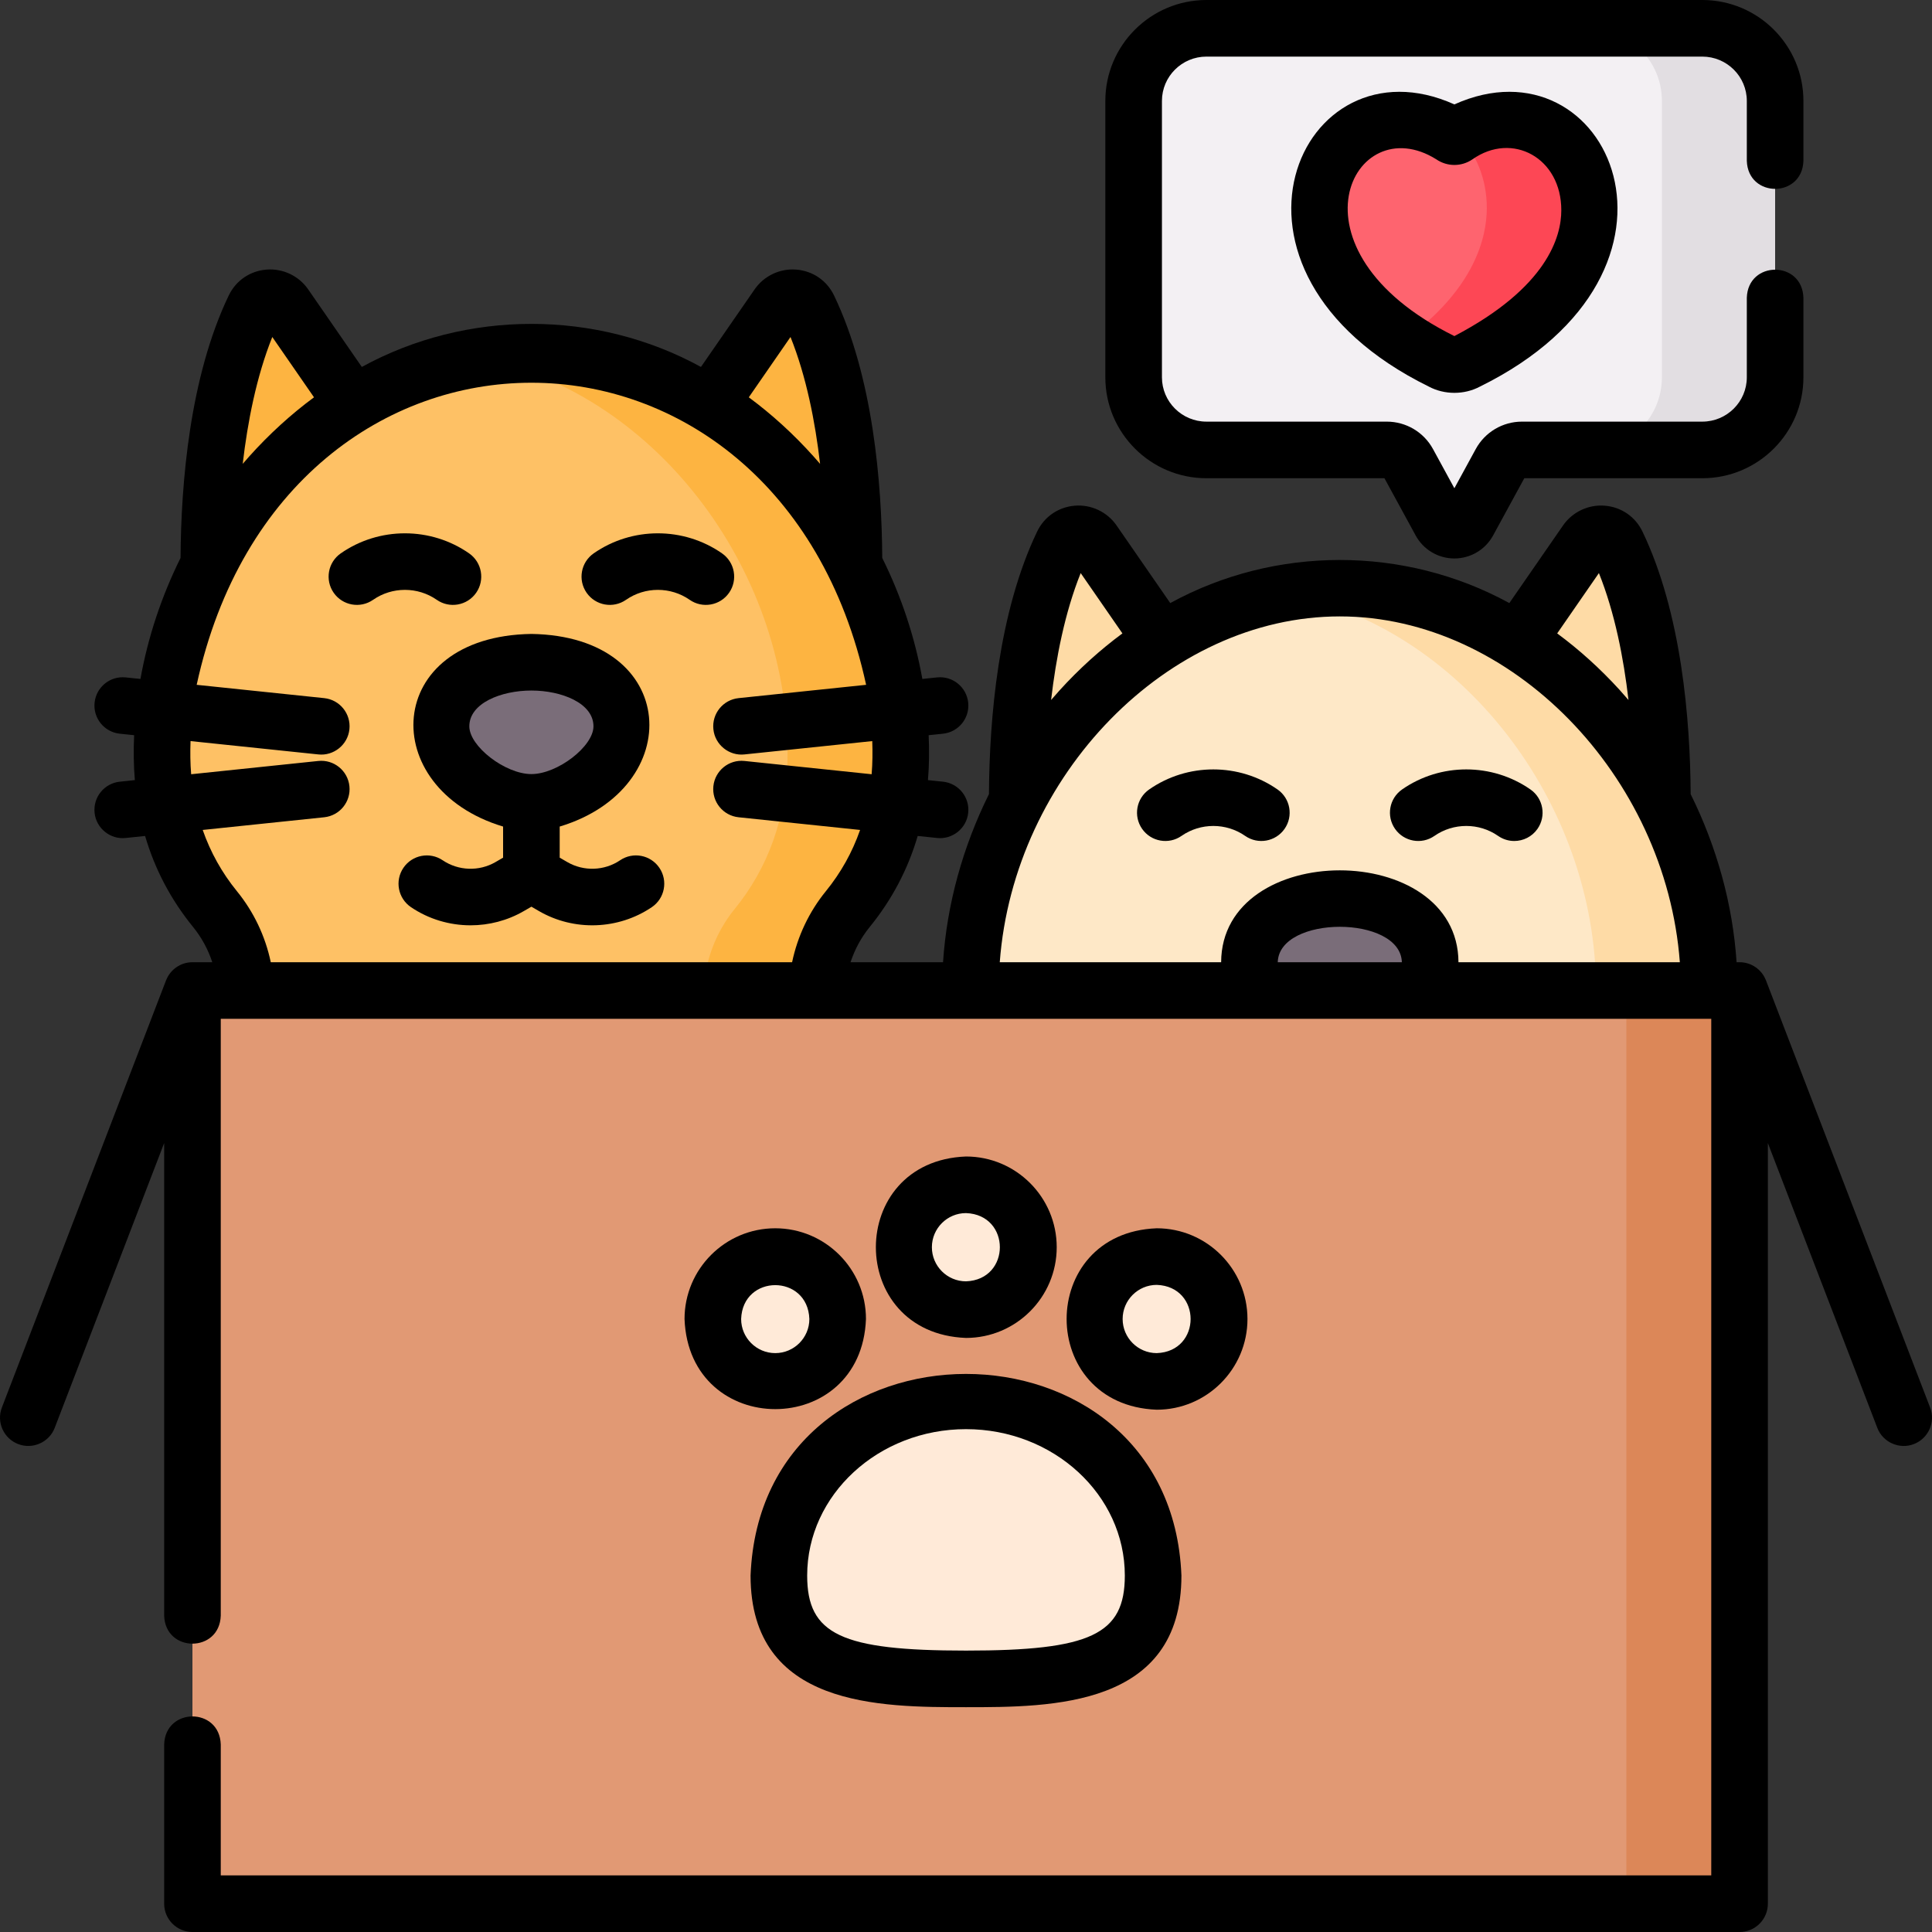 <svg id="Layer_1" enable-background="new 0 0 512 512" height="512" viewBox="0 0 512 512" width="512" xmlns="http://www.w3.org/2000/svg"><rect x="0" y="0" width="512" height="512" fill="#333333" stroke="none"/><g><g><path d="m55.796 164.071s-3.994-50.046 11.582-82.524c1.557-3.246 6.067-3.562 8.116-.601l22.483 32.505z" fill="#fdb441"/><path d="m55.796 164.071s-3.994-50.046 11.582-82.524c1.557-3.246 6.067-3.562 8.116-.601l22.483 32.505z" fill="none"/><path d="m225.852 164.071s3.994-50.046-11.582-82.524c-1.557-3.246-6.067-3.562-8.116-.601l-22.483 32.505z" fill="#fdb441"/><path d="m225.852 164.071s3.994-50.046-11.582-82.524c-1.557-3.246-6.067-3.562-8.116-.601l-22.483 32.505z" fill="none"/></g><path d="m217.344 272.615c3.994 17.79 3.019 37.544.257 55.24h-153.554c-2.763-17.696-3.738-37.45.257-55.24 2.502-11.146-.12-22.84-7.332-31.7-8.674-10.656-14.04-24.252-14.04-41.263 0-54.606 43.827-106.363 97.892-106.363s97.892 51.757 97.892 106.363c0 17.011-5.365 30.607-14.04 41.263-7.212 8.86-9.834 20.554-7.332 31.7z" fill="#fec165"/><path d="m238.716 199.652c0-54.606-43.827-106.363-97.892-106.363-5.101 0-10.11.462-15 1.342 46.944 8.45 82.892 55.566 82.892 105.021 0 17.011-5.365 30.607-14.04 41.263-7.212 8.859-9.834 20.553-7.332 31.699 3.994 17.79 3.019 37.544.257 55.24h30c2.763-17.696 3.738-37.45-.257-55.24-2.502-11.146.12-22.84 7.332-31.699 8.674-10.656 14.04-24.251 14.04-41.263z" fill="#fdb441"/><path d="m164.773 192.484c0 10.257-13.534 20.156-23.949 20.156s-23.949-9.9-23.949-20.156c0-10.257 10.723-16.986 23.949-16.986s23.949 6.729 23.949 16.986z" fill="#7a6d79"/><g><path d="m270.034 226.637s-3.994-50.046 11.582-82.524c1.557-3.247 6.067-3.562 8.116-.601l22.483 32.505z" fill="#fedba6"/><path d="m270.034 226.637s-3.994-50.046 11.582-82.524c1.557-3.247 6.067-3.562 8.116-.601l22.483 32.505z" fill="none"/><path d="m440.09 226.637s3.994-50.046-11.582-82.524c-1.557-3.247-6.067-3.562-8.116-.601l-22.483 32.505z" fill="#fedba6"/><path d="m440.09 226.637s3.994-50.046-11.582-82.524c-1.557-3.247-6.067-3.562-8.116-.601l-22.483 32.505z" fill="none"/></g><path d="m431.582 335.181c3.994 17.79 3.019 37.544.257 55.24h-153.554c-2.763-17.696-3.738-37.45.257-55.24 2.503-11.146-.12-22.84-7.332-31.7-8.674-10.656-14.04-24.252-14.04-41.263 0-54.606 43.827-106.363 97.892-106.363s97.892 51.757 97.892 106.363c0 17.011-5.365 30.607-14.04 41.263-7.212 8.86-9.834 20.554-7.332 31.7z" fill="#fee8c7"/><path d="m452.954 262.218c0-54.606-43.827-106.363-97.892-106.363-5.101 0-10.11.462-15 1.342 46.944 8.45 82.892 55.566 82.892 105.021 0 17.011-5.365 30.607-14.04 41.263-7.212 8.859-9.834 20.553-7.332 31.699 3.994 17.79 3.019 37.544.257 55.24h30c2.763-17.696 3.738-37.45-.257-55.24-2.502-11.146.12-22.84 7.332-31.699 8.674-10.656 14.04-24.252 14.04-41.263z" fill="#fedba6"/><path d="m379.011 255.05c0 10.257-13.534 20.156-23.949 20.156-10.416 0-23.949-9.9-23.949-20.156s10.723-16.986 23.949-16.986 23.949 6.729 23.949 16.986z" fill="#7a6d79"/><path d="m470.425 26.747v73.243c0 10.63-8.637 19.247-19.292 19.247h-47.798c-2.361 0-4.533 1.288-5.661 3.357l-8.578 15.729c-1.583 2.903-5.761 2.903-7.344 0l-8.578-15.729c-1.128-2.069-3.3-3.357-5.661-3.357h-47.798c-10.655 0-19.292-8.617-19.292-19.247v-73.243c0-10.63 8.637-19.247 19.292-19.247h131.416c10.657 0 19.294 8.617 19.294 19.247z" fill="#f3f0f3"/><g><path d="m451.133 7.5h-30c10.655 0 19.292 8.617 19.292 19.247v73.243c0 10.63-8.637 19.247-19.292 19.247h30c10.655 0 19.292-8.617 19.292-19.247v-73.243c0-10.63-8.637-19.247-19.292-19.247z" fill="#e2dee2"/></g><path d="m371.091 31.721c5.604 0 10.254 1.911 13.774 4.31.343.234.779.234 1.122 0 3.519-2.4 8.169-4.31 13.774-4.31 12.056 0 21.502 10.559 21.502 24.036 0 8.633-4.228 25.311-32.543 40.049-1.032.542-2.163.81-3.293.81s-2.261-.268-3.293-.81c-28.316-14.738-32.543-31.416-32.543-40.049-.002-13.477 9.443-24.036 21.5-24.036z" fill="#fe646f"/><path d="m371.091 31.721c5.604 0 10.254 1.911 13.774 4.31.343.234.779.234 1.122 0 3.519-2.4 8.169-4.31 13.774-4.31 12.056 0 21.502 10.559 21.502 24.036 0 8.633-4.228 25.311-32.543 40.049-1.032.542-2.163.81-3.293.81s-2.261-.268-3.293-.81c-28.316-14.738-32.543-31.416-32.543-40.049-.002-13.477 9.443-24.036 21.5-24.036z" fill="#fe646f"/><path d="m399.76 31.721c-5.393 0-9.891 1.775-13.359 4.047 4.701 4.706 7.618 11.573 7.618 19.343 0 7.719-3.154 21.411-21.673 34.92 2.892 1.943 6.136 3.876 9.787 5.776 1.032.542 2.163.81 3.293.81s2.261-.268 3.293-.81c28.316-14.738 32.543-31.416 32.543-40.049 0-13.478-9.446-24.037-21.502-24.037z" fill="#fd4755"/><path d="m51 262.5h410v242h-410z" fill="#e19974"/><path d="m431 262.5h30v242h-30z" fill="#dc8758"/><g fill="#ffead8"><path d="m305.591 417.538c0 25.569-22.203 27.385-49.591 27.385s-49.591-1.816-49.591-27.385 22.203-46.297 49.591-46.297 49.591 20.728 49.591 46.297z"/><circle cx="256" cy="330.525" r="16.541"/><g><circle cx="205.449" cy="349.548" r="16.541"/><circle cx="306.551" cy="349.548" r="16.541"/></g></g><g><path d="m164.333 227.981c-4.155 2.812-9.643 3.002-13.982.482l-2.026-1.175v-8.24c33.664-10.144 31.926-50.437-7.5-51.05-39.431.615-41.157 40.912-7.5 51.05v8.243l-2.028 1.176c-4.338 2.517-9.826 2.327-13.979-.483-3.43-2.322-8.093-1.423-10.415 2.007-2.321 3.431-1.422 8.094 2.008 10.415 4.726 3.198 10.256 4.812 15.797 4.811 4.88 0 9.769-1.252 14.117-3.774l2.003-1.161 1.995 1.157c9.285 5.39 21.027 4.983 29.917-1.032 3.431-2.321 4.33-6.984 2.008-10.415-2.323-3.433-6.985-4.331-10.415-2.011zm-39.957-35.498c0-6.161 8.475-9.485 16.449-9.485 7.975 0 16.45 3.324 16.45 9.485 0 5.323-9.532 12.657-16.45 12.657-6.918.001-16.449-7.333-16.449-12.657z"/><path d="m115.749 158.959c3.359 2.351 8.059 1.555 10.441-1.868 2.367-3.398 1.531-8.073-1.868-10.44-10.175-7.088-23.847-7.088-34.022 0-3.399 2.367-4.235 7.042-1.868 10.44 2.367 3.399 7.04 4.235 10.441 1.868 5.047-3.516 11.829-3.516 16.876 0z"/><path d="m193.218 157.091c2.367-3.398 1.531-8.073-1.868-10.44-10.175-7.088-23.847-7.088-34.022 0-3.399 2.367-4.235 7.042-1.868 10.44 2.368 3.399 7.041 4.235 10.441 1.868 5.047-3.516 11.829-3.516 16.876 0 3.359 2.351 8.059 1.555 10.441-1.868z"/><path d="m329.986 221.525c3.399 2.365 8.073 1.528 10.441-1.869 2.366-3.399 1.529-8.074-1.869-10.441-10.177-7.085-23.848-7.084-34.021.001-3.399 2.367-4.235 7.041-1.868 10.44 2.381 3.423 7.082 4.22 10.44 1.868 5.046-3.512 11.829-3.515 16.877.001z"/><path d="m380.137 221.525c5.047-3.516 11.83-3.515 16.877-.001 1.306.91 2.8 1.347 4.279 1.347 2.371-.001 4.704-1.122 6.161-3.215 2.367-3.399 1.531-8.073-1.868-10.44-10.174-7.085-23.846-7.086-34.021-.001-3.398 2.367-4.235 7.042-1.869 10.441 2.368 3.399 7.042 4.238 10.441 1.869z"/><path d="m319.716 126.736h47.175l8.276 15.176c2.047 3.755 5.977 6.087 10.255 6.088s8.21-2.331 10.259-6.087l8.275-15.177h47.175c14.773 0 26.792-11.998 26.792-26.746v-21.084c-.307-9.916-14.696-9.909-15 0v21.084c0 6.477-5.29 11.746-11.792 11.746h-47.797c-5.11 0-9.803 2.785-12.246 7.267l-5.664 10.388-5.665-10.387c-2.443-4.482-7.136-7.268-12.246-7.268h-47.797c-6.502 0-11.791-5.27-11.791-11.746v-73.244c0-6.477 5.289-11.746 11.791-11.746h131.416c6.502 0 11.792 5.27 11.792 11.746v15.869c.307 9.916 14.696 9.909 15 0v-15.869c0-14.748-12.018-26.746-26.792-26.746h-131.416c-14.772 0-26.791 11.998-26.791 26.746v73.244c.001 14.748 12.019 26.746 26.791 26.746z"/><path d="m385.425 27.668c-40.878-18.429-69.255 44.035-6.778 74.78 4.141 2.21 9.404 2.214 13.534.011 62.51-30.759 34.117-93.219-6.756-74.791zm28.336 28.09c0 6.913-3.686 20.416-28.337 33.308-46.263-22.91-26.768-60.623-4.794-46.843 2.913 1.991 6.677 1.991 9.58.006 10.557-7.435 23.596-.419 23.551 13.529z"/><path d="m198.909 417.538c0 34.886 34.357 34.886 57.091 34.886s57.09 0 57.09-34.886c-2.818-71.255-111.377-71.229-114.181 0zm57.091-38.797c23.209 0 42.09 17.404 42.09 38.797 0 15.611-9.048 19.886-42.09 19.886-33.043 0-42.091-4.274-42.091-19.886 0-21.392 18.882-38.797 42.091-38.797z"/><path d="m280.041 330.525c0-13.256-10.785-24.041-24.041-24.041-31.85 1.209-31.841 46.878 0 48.082 13.256 0 24.041-10.785 24.041-24.041zm-33.082 0c0-4.985 4.056-9.041 9.041-9.041 11.966.424 11.963 17.659 0 18.082-4.985 0-9.041-4.055-9.041-9.041z"/><path d="m205.45 325.507c-13.256 0-24.041 10.785-24.041 24.041 1.209 31.85 46.877 31.841 48.081 0 0-13.256-10.785-24.041-24.04-24.041zm0 33.082c-4.985 0-9.041-4.056-9.041-9.041.424-11.966 17.659-11.963 18.081 0 0 4.985-4.055 9.041-9.04 9.041z"/><path d="m330.591 349.548c0-13.256-10.785-24.041-24.041-24.041-31.85 1.209-31.841 46.878 0 48.082 13.256 0 24.041-10.785 24.041-24.041zm-33.081 0c0-4.985 4.056-9.041 9.041-9.041 11.966.424 11.963 17.659 0 18.082-4.986 0-9.041-4.056-9.041-9.041z"/><path d="m511.499 373.002-43.5-113.192c-.012-.03-.024-.051-.035-.079-1.102-2.771-3.802-4.731-6.966-4.731h-.786c-1.012-15.307-5.232-30.548-12.17-44.544-.116-19.855-2.43-48.017-12.773-69.587-1.895-3.948-5.638-6.512-10.013-6.858-4.321-.345-8.56 1.664-11.033 5.235l-14.233 20.577c-27.811-15.227-62.053-15.228-89.861-.003l-14.232-20.575c-2.471-3.573-6.709-5.582-11.032-5.234-4.375.347-8.118 2.91-10.014 6.859-10.314 21.508-12.653 49.521-12.768 69.574-6.941 13.999-11.157 29.243-12.17 44.556h-24.511c1.111-3.397 2.823-6.566 5.089-9.351 5.876-7.219 10.121-15.282 12.707-24.111l5.146.537c4.049.445 7.825-2.548 8.238-6.682.43-4.119-2.561-7.808-6.681-8.238l-3.988-.416c.338-3.892.373-7.957.189-11.903l3.799-.396c4.12-.431 7.111-4.119 6.681-8.238-.43-4.12-4.125-7.109-8.238-6.682l-3.913.408c-1.98-11.046-5.576-21.884-10.627-32.067-.119-19.852-2.434-47.998-12.773-69.556-1.894-3.949-5.637-6.514-10.013-6.859-4.333-.35-8.562 1.663-11.034 5.234l-14.224 20.564c-27.782-15.213-62.095-15.213-89.877 0l-14.22-20.564c-2.471-3.573-6.704-5.579-11.033-5.234-4.376.346-8.119 2.91-10.013 6.859-10.339 21.559-12.654 49.704-12.773 69.556-5.051 10.183-8.647 21.021-10.627 32.067l-3.913-.408c-4.116-.435-7.808 2.561-8.238 6.682-.43 4.119 2.561 7.808 6.681 8.238l3.799.396c-.184 3.946-.149 8.011.189 11.903l-3.988.416c-4.12.431-7.111 4.119-6.681 8.238.413 4.134 4.188 7.127 8.238 6.682l5.146-.537c2.587 8.83 6.831 16.892 12.707 24.111 2.271 2.791 3.986 5.956 5.096 9.351h-5.252c-3.175 0-5.883 1.976-6.977 4.762-.007.018-.017.029-.024.047l-43.5 113.192c-1.486 3.866.444 8.205 4.311 9.691 3.766 1.477 8.208-.405 9.691-4.311l28.999-75.459v125.23c.307 9.916 14.696 9.909 15 0v-158.152h394.997v227h-394.996v-34.692c-.307-9.916-14.696-9.909-15 0v42.192c0 4.143 3.358 7.5 7.5 7.5h409.997c4.143 0 7.5-3.357 7.5-7.5v-201.576l28.999 75.459c1.483 3.905 5.924 5.787 9.691 4.311 3.866-1.487 5.795-5.826 4.31-9.692zm-87.772-221.128c4.205 10.471 6.552 22.539 7.84 33.631-.782-.913-1.574-1.818-2.384-2.707-5.139-5.635-10.671-10.625-16.512-14.938zm-137.333-.001 11.058 15.986c-5.908 4.364-11.5 9.418-16.69 15.134-.75.826-1.484 1.667-2.21 2.513 1.29-11.123 3.64-23.173 7.842-33.633zm68.667 11.482c45.503 0 86.417 42.231 90.114 91.645h-58.666c-.141-32.475-62.765-32.456-62.896 0h-58.666c3.685-49.461 44.501-91.645 90.114-91.645zm-16.445 91.645c.35-12.518 32.541-12.516 32.89 0zm-129.125-165.692c4.203 10.468 6.551 22.532 7.839 33.622-.56-.653-1.126-1.301-1.7-1.942-5.332-5.949-11.095-11.19-17.193-15.696zm-137.332.001 11.054 15.982c-6.098 4.506-11.861 9.747-17.193 15.696-.574.641-1.14 1.289-1.7 1.942 1.288-11.089 3.636-23.153 7.839-33.62zm-9.369 146.872c-3.988-4.899-7.011-10.327-9.073-16.236l32.201-3.361c4.12-.431 7.111-4.119 6.681-8.238-.43-4.12-4.126-7.112-8.238-6.682l-33.703 3.518c-.24-2.866-.271-5.876-.163-8.786l33.866 3.535c4.049.445 7.825-2.548 8.238-6.682.43-4.119-2.561-7.808-6.681-8.238l-33.797-3.527c23.229-106.783 154.224-106.698 177.409 0l-33.797 3.527c-4.12.431-7.111 4.119-6.681 8.238.413 4.134 4.188 7.127 8.238 6.682l33.866-3.535c.108 2.909.076 5.92-.163 8.786l-33.703-3.518c-4.118-.434-7.808 2.561-8.238 6.682-.43 4.119 2.561 7.808 6.681 8.238l32.201 3.361c-2.062 5.909-5.086 11.337-9.073 16.236-4.456 5.473-7.492 11.917-8.947 18.819h-138.154c-1.451-6.902-4.502-13.331-8.97-18.819z"/></g></g></svg>